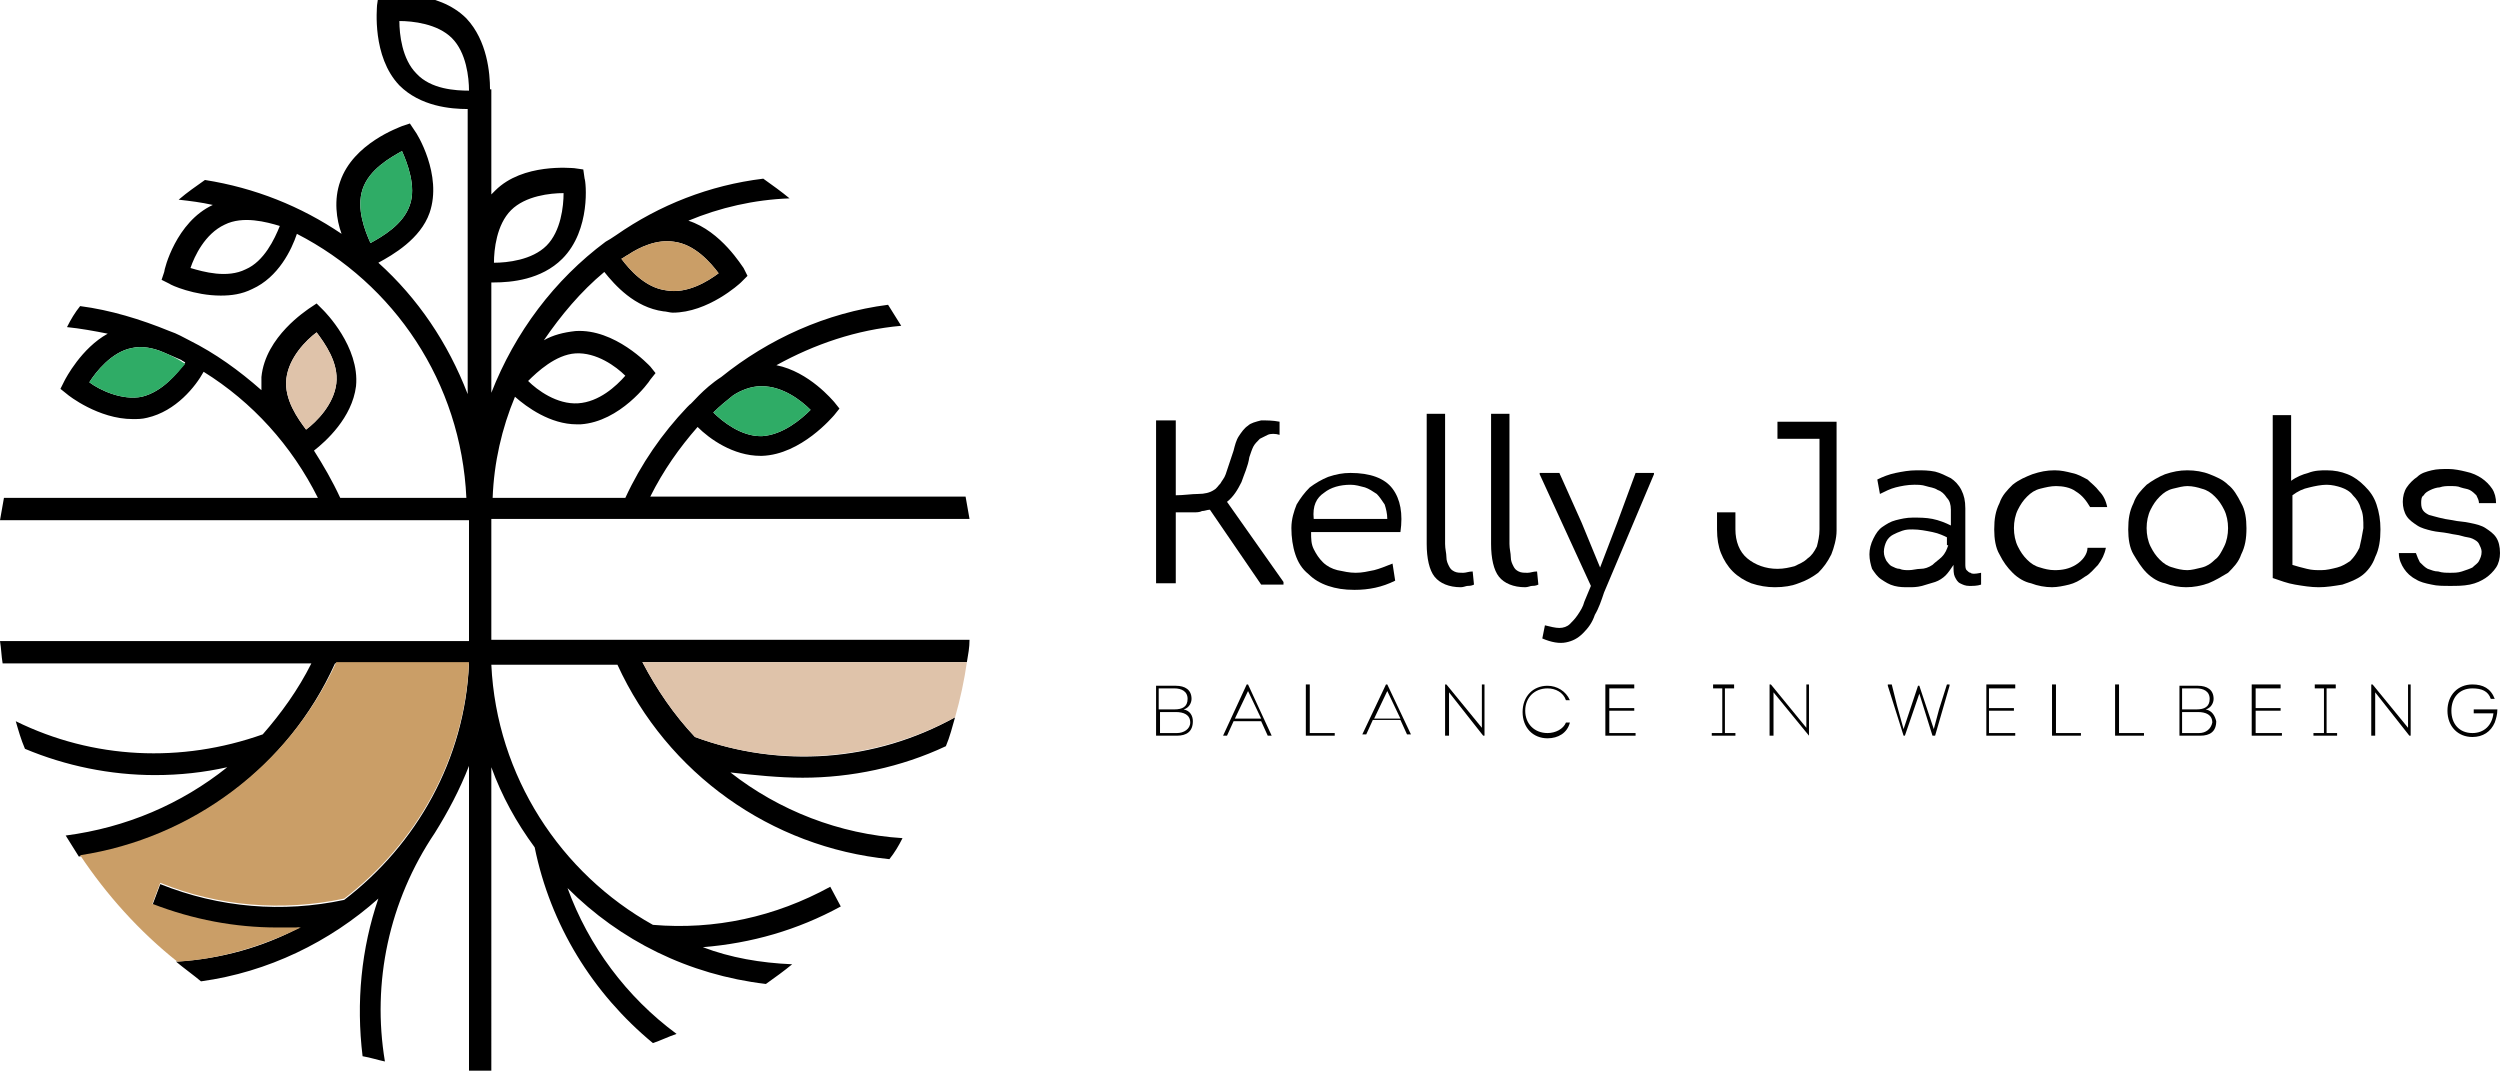 <svg xmlns="http://www.w3.org/2000/svg" xmlns:xlink="http://www.w3.org/1999/xlink" id="Laag_1" x="0px" y="0px" viewBox="0 0 190.3 81.5" style="enable-background:new 0 0 190.3 81.5;" xml:space="preserve"><style type="text/css">	.st0{fill:#2FAC66;}	.st1{fill:#CA9E67;}	.st2{fill:#DFC3AA;}</style><g>	<g>		<path d="M94.5,36.7c0.2-0.6,0.5-1.2,0.6-1.9c0.1-0.3,0.2-0.6,0.3-0.8s0.3-0.4,0.5-0.6c0.2-0.1,0.4-0.2,0.6-0.3   c0.2-0.1,0.6-0.1,0.9,0v-1C96.9,32,96.4,32,96,32c-0.4,0.1-0.8,0.2-1,0.4c-0.3,0.2-0.5,0.5-0.7,0.8c-0.2,0.3-0.3,0.7-0.4,1.1   c-0.1,0.3-0.2,0.6-0.3,0.9c-0.1,0.3-0.2,0.6-0.3,0.9c-0.1,0.3-0.3,0.5-0.4,0.7c-0.2,0.2-0.3,0.4-0.5,0.5c-0.3,0.2-0.7,0.3-1.2,0.3   c-0.5,0-1.1,0.1-1.7,0.1v-5.7H88v12.4h1.5V39c0.2,0,0.4,0,0.6,0c0.2,0,0.5,0,0.7,0c0.3,0,0.5,0,0.7-0.1c0.2,0,0.4-0.1,0.6-0.1   l3.9,5.7h1.7v-0.2l-4.3-6.1C93.9,37.8,94.2,37.3,94.5,36.7"></path>		<path d="M100.8,37.5c0.5-0.4,1.2-0.6,2-0.6c0.4,0,0.7,0.1,1.1,0.2c0.3,0.1,0.6,0.3,0.9,0.5c0.2,0.2,0.4,0.5,0.6,0.8   c0.1,0.3,0.2,0.7,0.2,1.1h-5.6C99.9,38.5,100.2,37.9,100.8,37.5 M106,42.9c-0.5,0.2-1,0.4-1.4,0.5c-0.5,0.1-0.9,0.2-1.4,0.2   c-0.5,0-0.9-0.1-1.4-0.2c-0.4-0.1-0.8-0.3-1.1-0.6c-0.3-0.3-0.5-0.6-0.7-1c-0.2-0.4-0.2-0.8-0.2-1.3h6.8c0.2-1.4,0-2.5-0.6-3.3   c-0.6-0.8-1.7-1.2-3.2-1.2c-0.6,0-1.1,0.1-1.7,0.3c-0.5,0.2-1,0.5-1.4,0.8c-0.4,0.4-0.7,0.8-1,1.3c-0.2,0.5-0.4,1.1-0.4,1.8   c0,0.7,0.1,1.4,0.3,2c0.2,0.6,0.5,1.1,1,1.5c0.4,0.4,0.9,0.7,1.5,0.9s1.2,0.3,2,0.3c1.1,0,2.1-0.2,3.1-0.7L106,42.9z"></path>		<path d="M111.7,44.6c0.1,0,0.3,0,0.5-0.1l-0.1-1c-0.3,0-0.5,0.1-0.7,0.1c-0.3,0-0.5,0-0.7-0.1c-0.2-0.1-0.3-0.2-0.4-0.4   c-0.1-0.2-0.2-0.4-0.2-0.7c0-0.3-0.1-0.6-0.1-1v-9.9h-1.4v9.9c0,1.1,0.2,2,0.6,2.5c0.4,0.5,1.1,0.8,2,0.8   C111.4,44.7,111.6,44.6,111.7,44.6"></path>		<path d="M116.6,44.6c0.1,0,0.3,0,0.5-0.1l-0.1-1c-0.3,0-0.5,0.1-0.7,0.1c-0.3,0-0.5,0-0.7-0.1c-0.2-0.1-0.3-0.2-0.4-0.4   c-0.1-0.2-0.2-0.4-0.2-0.7c0-0.3-0.1-0.6-0.1-1v-9.9h-1.4v9.9c0,1.1,0.2,2,0.6,2.5c0.4,0.5,1.1,0.8,2,0.8   C116.3,44.7,116.5,44.6,116.6,44.6"></path>		<path d="M123.1,39.8l-1.3,3.4h0l-1.4-3.4l-1.7-3.8h-1.5v0.1l3.9,8.5l-0.5,1.2c-0.1,0.4-0.3,0.7-0.5,1c-0.2,0.3-0.4,0.5-0.6,0.7   c-0.2,0.2-0.5,0.3-0.8,0.3c-0.3,0-0.7-0.1-1.1-0.2l-0.2,1c0.7,0.3,1.3,0.4,1.8,0.3c0.5-0.1,0.9-0.3,1.3-0.7   c0.4-0.4,0.7-0.8,0.9-1.4c0.3-0.5,0.5-1.1,0.7-1.7l3.8-9v-0.1h-1.4L123.1,39.8z"></path>		<path d="M135.5,33.4h3v6.9c0,0.5-0.1,0.9-0.2,1.3c-0.2,0.4-0.4,0.7-0.7,0.9c-0.3,0.3-0.6,0.4-1,0.6c-0.4,0.1-0.8,0.2-1.3,0.2   c-0.9,0-1.7-0.3-2.3-0.8c-0.6-0.5-0.9-1.3-0.9-2.2V39h-1.4v1.3c0,0.7,0.1,1.3,0.3,1.8c0.2,0.5,0.5,1,0.9,1.4   c0.4,0.4,0.9,0.7,1.4,0.9c0.6,0.2,1.2,0.3,1.8,0.3c0.7,0,1.3-0.1,1.8-0.3c0.6-0.2,1.1-0.5,1.5-0.8c0.4-0.4,0.7-0.8,1-1.4   c0.2-0.5,0.4-1.2,0.4-1.8v-8.3h-4.5V33.4z"></path>		<path d="M148.3,41.5c-0.1,0.3-0.2,0.6-0.5,0.9c-0.2,0.2-0.5,0.4-0.7,0.6c-0.3,0.2-0.6,0.3-0.9,0.3s-0.6,0.1-0.9,0.1   c-0.2,0-0.5,0-0.7-0.1c-0.2,0-0.4-0.1-0.6-0.2c-0.2-0.1-0.3-0.3-0.4-0.4c-0.1-0.2-0.2-0.4-0.2-0.7c0-0.3,0.1-0.6,0.2-0.8   c0.1-0.2,0.3-0.4,0.5-0.5c0.2-0.1,0.4-0.2,0.7-0.3c0.3-0.1,0.5-0.1,0.8-0.1c0.5,0,1,0.1,1.5,0.2c0.5,0.1,0.9,0.3,1.1,0.4V41.5z    M150,43.6c-0.1,0-0.2-0.1-0.3-0.2c-0.1-0.1-0.1-0.3-0.1-0.5c0-0.2,0-0.4,0-0.6v-3.6c0-0.6-0.1-1-0.3-1.4   c-0.2-0.4-0.5-0.7-0.8-0.9c-0.4-0.2-0.8-0.4-1.2-0.5c-0.5-0.1-0.9-0.1-1.4-0.1c-0.6,0-1.1,0.1-1.6,0.2c-0.5,0.1-1,0.3-1.4,0.5   l0.2,1.1c0.4-0.2,0.8-0.4,1.2-0.5c0.4-0.1,0.9-0.2,1.4-0.2c0.3,0,0.6,0,0.9,0.1c0.3,0.1,0.6,0.1,0.9,0.3c0.3,0.1,0.5,0.3,0.7,0.6   c0.2,0.2,0.3,0.5,0.3,0.9v1.2c-0.4-0.2-0.9-0.4-1.4-0.5s-1-0.1-1.5-0.1c-0.5,0-0.9,0.1-1.3,0.2c-0.4,0.1-0.7,0.3-1,0.5   c-0.3,0.2-0.5,0.5-0.7,0.9c-0.2,0.4-0.3,0.8-0.3,1.2c0,0.4,0.1,0.8,0.2,1.1c0.2,0.3,0.4,0.6,0.7,0.8c0.3,0.2,0.6,0.4,1,0.5   c0.4,0.1,0.7,0.1,1.1,0.1c0.3,0,0.6,0,1-0.1c0.3-0.1,0.7-0.2,1-0.3c0.3-0.1,0.6-0.3,0.8-0.5c0.2-0.2,0.4-0.5,0.6-0.8   c0,0.4,0,0.7,0.1,0.9c0.1,0.2,0.2,0.4,0.4,0.5c0.2,0.1,0.4,0.2,0.7,0.2c0.3,0,0.6,0,0.9-0.1l0-0.9C150.3,43.7,150.1,43.7,150,43.6   "></path>		<path d="M158,43c-0.5,0.3-1,0.4-1.6,0.4c-0.4,0-0.8-0.1-1.1-0.2c-0.4-0.1-0.7-0.3-1-0.6c-0.3-0.3-0.5-0.6-0.7-1   c-0.2-0.4-0.3-0.9-0.3-1.4c0-0.5,0.1-1,0.3-1.4c0.2-0.4,0.4-0.7,0.7-1c0.3-0.3,0.6-0.5,1-0.6c0.4-0.1,0.8-0.2,1.2-0.2   c0.5,0,1.1,0.1,1.5,0.4c0.5,0.3,0.8,0.7,1.1,1.2h1.3c-0.1-0.5-0.3-0.9-0.6-1.2c-0.3-0.4-0.6-0.6-0.9-0.9c-0.4-0.2-0.7-0.4-1.2-0.5   c-0.4-0.1-0.8-0.2-1.3-0.2c-0.6,0-1.1,0.1-1.7,0.3c-0.5,0.2-1,0.4-1.5,0.8c-0.4,0.4-0.8,0.8-1,1.4c-0.3,0.6-0.4,1.2-0.4,2   c0,0.7,0.1,1.4,0.4,1.9c0.3,0.6,0.6,1,1,1.4c0.4,0.4,0.9,0.7,1.4,0.8c0.5,0.2,1.1,0.3,1.6,0.3c0.4,0,0.9-0.1,1.3-0.2   c0.4-0.1,0.8-0.3,1.2-0.6c0.4-0.2,0.7-0.6,1-0.9c0.3-0.4,0.5-0.8,0.6-1.3h-1.4C158.9,42.2,158.5,42.7,158,43"></path>		<path d="M169.3,41.6c-0.2,0.4-0.4,0.8-0.7,1c-0.3,0.3-0.6,0.5-1,0.6c-0.4,0.1-0.8,0.2-1.1,0.2c-0.4,0-0.8-0.1-1.1-0.2   c-0.4-0.1-0.7-0.3-1-0.6c-0.3-0.3-0.5-0.6-0.7-1c-0.2-0.4-0.3-0.9-0.3-1.4c0-0.5,0.1-1,0.3-1.4c0.2-0.4,0.4-0.7,0.7-1   c0.3-0.3,0.6-0.5,1-0.6c0.4-0.1,0.8-0.2,1.1-0.2c0.4,0,0.8,0.1,1.1,0.2c0.4,0.1,0.7,0.3,1,0.6c0.3,0.3,0.5,0.6,0.7,1   c0.2,0.4,0.3,0.9,0.3,1.4C169.6,40.7,169.5,41.2,169.3,41.6 M169.6,36.9c-0.4-0.4-0.9-0.6-1.4-0.8c-0.5-0.2-1.1-0.3-1.7-0.3   c-0.6,0-1.1,0.1-1.7,0.3c-0.5,0.2-1,0.5-1.4,0.8c-0.4,0.4-0.8,0.8-1,1.4c-0.3,0.6-0.4,1.2-0.4,2c0,0.7,0.1,1.4,0.4,1.9   c0.3,0.5,0.6,1,1,1.4c0.4,0.4,0.9,0.7,1.4,0.8c0.5,0.2,1.1,0.3,1.6,0.3c0.6,0,1.1-0.1,1.7-0.3c0.5-0.2,1-0.5,1.5-0.8   c0.4-0.4,0.8-0.8,1-1.4c0.3-0.6,0.4-1.2,0.4-2c0-0.7-0.1-1.4-0.4-1.9C170.3,37.7,170,37.2,169.6,36.9"></path>		<path d="M179.6,41.7c-0.2,0.4-0.4,0.7-0.7,1c-0.3,0.2-0.6,0.4-1,0.5c-0.4,0.1-0.8,0.2-1.2,0.2c-0.4,0-0.7,0-1.1-0.1   s-0.8-0.2-1.1-0.3v-5.3c0.4-0.3,0.8-0.5,1.3-0.6c0.4-0.1,0.9-0.2,1.3-0.2c0.4,0,0.8,0.1,1.1,0.2c0.3,0.1,0.7,0.3,0.9,0.6   c0.3,0.3,0.5,0.6,0.6,1c0.2,0.4,0.2,0.9,0.2,1.5C179.8,40.8,179.7,41.3,179.6,41.7 M181.2,40.3c0-0.7-0.1-1.3-0.3-1.9   c-0.2-0.6-0.5-1-0.9-1.4c-0.4-0.4-0.8-0.7-1.3-0.9c-0.5-0.2-1-0.3-1.6-0.3c-0.4,0-0.9,0-1.4,0.2c-0.4,0.1-0.9,0.3-1.3,0.6v-5h-1.4   v12.4c0.6,0.2,1.1,0.4,1.7,0.5c0.6,0.1,1.2,0.2,1.8,0.2c0.6,0,1.2-0.1,1.8-0.2c0.6-0.2,1.1-0.4,1.5-0.7c0.4-0.3,0.8-0.8,1-1.4   C181.1,41.8,181.2,41.1,181.2,40.3"></path>		<path d="M188,44.5c0.5-0.1,0.9-0.3,1.2-0.5c0.3-0.2,0.6-0.5,0.8-0.8s0.3-0.7,0.3-1.1c0-0.5-0.1-0.9-0.3-1.2   c-0.2-0.3-0.5-0.5-0.8-0.7c-0.3-0.2-0.7-0.3-1.2-0.4c-0.4-0.1-0.9-0.1-1.3-0.2c-0.8-0.1-1.4-0.3-1.8-0.4c-0.4-0.2-0.6-0.4-0.6-0.9   c0-0.2,0-0.5,0.2-0.6c0.1-0.2,0.3-0.3,0.5-0.4c0.2-0.1,0.5-0.2,0.7-0.2c0.3-0.1,0.5-0.1,0.8-0.1c0.3,0,0.6,0,0.8,0.1   c0.3,0.1,0.5,0.1,0.7,0.2c0.2,0.1,0.4,0.3,0.5,0.4c0.1,0.2,0.2,0.4,0.2,0.6h1.3c0-0.4-0.1-0.8-0.3-1.1c-0.2-0.3-0.5-0.6-0.8-0.8   c-0.3-0.2-0.7-0.4-1.2-0.5c-0.4-0.1-0.9-0.2-1.3-0.2c-0.5,0-0.9,0-1.3,0.1c-0.4,0.1-0.8,0.2-1.1,0.5c-0.3,0.2-0.6,0.5-0.8,0.8   c-0.2,0.3-0.3,0.7-0.3,1.1c0,0.4,0.1,0.8,0.3,1.1c0.2,0.3,0.5,0.5,0.8,0.7c0.3,0.2,0.7,0.3,1.1,0.4c0.4,0.1,0.8,0.1,1.3,0.2   c0.4,0.1,0.7,0.1,1,0.2c0.3,0.1,0.6,0.1,0.8,0.2c0.2,0.1,0.4,0.2,0.5,0.4c0.1,0.2,0.2,0.4,0.2,0.6c0,0.3-0.1,0.5-0.2,0.7   c-0.1,0.2-0.3,0.3-0.5,0.5c-0.2,0.1-0.5,0.2-0.8,0.3c-0.3,0.1-0.6,0.1-0.9,0.1c-0.3,0-0.6,0-0.9-0.1c-0.3,0-0.5-0.1-0.8-0.2   c-0.2-0.1-0.4-0.3-0.6-0.5c-0.1-0.2-0.2-0.4-0.3-0.7h-1.3c0,0.5,0.2,0.9,0.4,1.2c0.2,0.3,0.5,0.6,0.9,0.8c0.3,0.2,0.7,0.3,1.2,0.4   c0.4,0.1,0.9,0.1,1.4,0.1C187,44.6,187.5,44.6,188,44.5"></path>		<path d="M89.6,55.8h-1.3v-1.6h1.2c0.6,0,1.1,0.2,1.1,0.8C90.6,55.5,90.1,55.8,89.6,55.8 M88.3,52.4h1.1c0.5,0,1,0.2,1,0.8   c0,0.6-0.4,0.8-1,0.8h-1.2V52.4z M90.1,54c0.4-0.1,0.6-0.5,0.6-0.8c0-0.7-0.5-1-1.2-1H88V56h1.6c0.7,0,1.2-0.3,1.2-1.1   C90.8,54.5,90.6,54.1,90.1,54"></path>	</g>	<path d="M94,54.7l1-2.1l1,2.1H94z M94.9,52.1L93.1,56v0h0.3l0.5-1.1H96l0.5,1.1h0.3v0L95,52.1H94.9z"></path>	<polygon points="99.7,52.1 99.4,52.1 99.4,56 101.6,56 101.6,55.8 99.7,55.8  "></polygon>	<path d="M104.6,54.7l1-2.1l1,2.1H104.6z M105.5,52.1l-1.8,3.8v0h0.3l0.5-1.1h2.1l0.5,1.1h0.3v0l-1.8-3.8H105.5z"></path>	<polygon points="112.8,54 112.8,55.4 110.1,52.1 110,52.1 110,56 110.3,56 110.3,54.1 110.3,52.7 112.9,56 113,56 113,52.1   112.8,52.1  "></polygon>	<g>		<path d="M117.8,55.8c-1,0-1.7-0.7-1.7-1.7c0-1,0.7-1.7,1.7-1.7c0.6,0,1.2,0.3,1.4,0.9h0.3c-0.3-0.7-1-1.1-1.7-1.1   c-1.1,0-1.9,0.8-1.9,2c0,1.2,0.8,2,1.9,2c0.8,0,1.5-0.4,1.7-1.2h-0.3C119,55.5,118.4,55.8,117.8,55.8"></path>	</g>	<polygon points="122.5,54.1 124.4,54.1 124.4,53.9 122.5,53.9 122.5,52.4 124.4,52.4 124.4,52.1 122.2,52.1 122.2,56 124.5,56   124.5,55.8 122.5,55.8  "></polygon>	<polygon points="131.3,52.4 132,52.4 132,52.1 130.4,52.1 130.4,52.4 131.1,52.4 131.1,55.8 130.3,55.8 130.3,56 132.1,56   132.1,55.8 131.3,55.8  "></polygon>	<polygon points="137.5,54 137.5,55.4 134.8,52.1 134.7,52.1 134.7,56 135,56 135,54.1 135,52.7 137.7,56 137.7,56 137.7,52.1   137.5,52.1  "></polygon>	<polygon points="147.6,54 147.2,55.5 147.2,55.5 146.1,52.2 146,52.2 144.9,55.5 144.4,53.7 144,52.1 143.7,52.1 143.7,52.2   144.9,56 145,56 146.1,52.8 147.1,56 147.3,56 148.4,52.2 148.4,52.1 148.2,52.1  "></polygon>	<polygon points="151.4,54.1 153.3,54.1 153.3,53.9 151.4,53.9 151.4,52.4 153.4,52.4 153.4,52.1 151.2,52.1 151.2,56 153.4,56   153.4,55.8 151.4,55.8  "></polygon>	<polygon points="156.5,52.1 156.2,52.1 156.2,56 158.4,56 158.4,55.8 156.5,55.8  "></polygon>	<polygon points="161.3,52.1 161,52.1 161,56 163.2,56 163.2,55.8 161.3,55.8  "></polygon>	<g>		<path d="M167.4,55.8h-1.3v-1.6h1.2c0.6,0,1.1,0.2,1.1,0.8C168.3,55.5,167.9,55.8,167.4,55.8 M166.1,52.4h1.1c0.5,0,1,0.2,1,0.8   c0,0.6-0.4,0.8-1,0.8h-1.1V52.4z M167.9,54c0.4-0.1,0.6-0.5,0.6-0.8c0-0.7-0.5-1-1.2-1h-1.4V56h1.6c0.7,0,1.2-0.3,1.2-1.1   C168.6,54.5,168.4,54.1,167.9,54"></path>	</g>	<polygon points="171.7,54.1 173.6,54.1 173.6,53.9 171.7,53.9 171.7,52.4 173.6,52.4 173.6,52.1 171.4,52.1 171.4,56 173.7,56   173.7,55.8 171.7,55.8  "></polygon>	<polygon points="177.1,52.4 177.8,52.4 177.8,52.1 176.2,52.1 176.2,52.4 176.9,52.4 176.9,55.8 176.1,55.8 176.1,56 177.9,56   177.9,55.8 177.1,55.8  "></polygon>	<polygon points="183.3,54 183.3,55.4 180.6,52.1 180.5,52.1 180.5,56 180.8,56 180.8,54.1 180.8,52.7 183.4,56 183.5,56   183.5,52.1 183.3,52.1  "></polygon>	<g>		<path d="M188.3,54.3h1.5c-0.1,0.9-0.7,1.5-1.6,1.5c-1,0-1.6-0.7-1.6-1.7c0-1,0.6-1.7,1.6-1.7c0.7,0,1.2,0.2,1.4,0.8h0.3   c-0.3-0.8-0.9-1.1-1.7-1.1c-1.1,0-1.9,0.8-1.9,2c0,1.2,0.8,2,1.9,2c0.8,0,1.4-0.4,1.7-1.1c0.1-0.3,0.2-0.6,0.2-1h-1.8V54.3z"></path>		<path d="M23.3,32.7c-0.6-0.8-1.7-2.3-1.5-3.9c0.2-1.6,1.5-2.9,2.3-3.5c0.6,0.8,1.7,2.3,1.5,3.9C25.4,30.8,24.1,32.1,23.3,32.7    M10.8,30.2c-1.5,0.3-3.2-0.5-4-1.1c0.5-0.8,1.7-2.3,3.2-2.6c0.8-0.2,1.7,0,2.4,0.3c0.5,0.2,0.9,0.4,1.4,0.6   c0.1,0.1,0.2,0.1,0.3,0.2C13.5,28.4,12.4,29.8,10.8,30.2 M27.6,14.4c0.5-1.5,2.1-2.4,3-2.9c0.4,0.9,1.1,2.7,0.6,4.1   c-0.5,1.5-2.1,2.4-3,2.9C27.8,17.6,27.1,15.9,27.6,14.4 M18.7,20.5c-1.4,0.7-3.2,0.2-4.2-0.1c0.3-0.9,1.1-2.6,2.6-3.3   c1.4-0.7,3.2-0.2,4.2,0.1C20.9,18.2,20.1,19.9,18.7,20.5 M31.7,5.6c-1.1-1.1-1.3-3-1.3-4c1,0,2.9,0.2,4,1.3c1.1,1.1,1.3,3,1.3,4   C34.7,6.9,32.8,6.8,31.7,5.6 M38.9,16c1.1-1.1,3-1.3,4-1.3c0,1-0.2,2.9-1.3,4c-1.1,1.1-3,1.3-4,1.3C37.6,19,37.8,17.1,38.9,16    M43.8,26.9c1.6-0.1,3.1,1,3.8,1.7c-0.7,0.8-2,2-3.6,2.1c-1.6,0.1-3.1-1-3.8-1.7C40.9,28.3,42.3,27,43.8,26.9 M47.8,19.4   c0.9-0.6,2.2-1.2,3.5-1c1.6,0.2,2.8,1.6,3.4,2.4c-0.8,0.6-2.4,1.6-4,1.3c-1.6-0.2-2.8-1.6-3.4-2.4C47.5,19.6,47.6,19.5,47.8,19.4    M55.8,30.1c0.6-0.4,1.4-0.7,2.1-0.7c0,0,0,0,0.1,0c1.6,0,3,1.1,3.7,1.8c-0.7,0.7-2.1,1.9-3.7,2c0,0,0,0-0.1,0   c-1.5,0-2.9-1.1-3.6-1.8C54.8,30.9,55.3,30.5,55.8,30.1 M61.1,59.2c3.7,0,7.5-0.8,10.9-2.4c0.3-0.7,0.5-1.5,0.7-2.2   c-6.1,3.4-13.3,3.9-19.8,1.5c-1.6-1.7-2.9-3.6-4-5.7h24.7c0.1-0.6,0.2-1.1,0.2-1.7H37.4v-9.2h36.4c-0.1-0.6-0.2-1.1-0.3-1.7H49.5   c1-2,2.2-3.7,3.6-5.3c0.9,0.9,2.7,2.2,4.8,2.2c0,0,0.1,0,0.1,0c3-0.1,5.4-3,5.5-3.1l0.4-0.5l-0.4-0.5c-0.1-0.1-1.9-2.3-4.4-2.8   c2.9-1.6,6.1-2.7,9.5-3c-0.3-0.5-0.7-1.1-1-1.6c-4.7,0.6-9.1,2.6-12.7,5.5c-1.4,0.9-2.3,2.1-2.4,2.1L52.3,31   c-1.9,2-3.5,4.3-4.7,6.9H37.5c0.1-2.7,0.7-5.3,1.7-7.7c0.9,0.8,2.7,2.1,4.7,2.1c0.1,0,0.2,0,0.3,0c3-0.2,5.2-3.2,5.3-3.4l0.4-0.5   l-0.4-0.5c-0.1-0.1-2.7-2.9-5.7-2.7c-0.9,0.1-1.7,0.3-2.4,0.7c1.3-1.9,2.8-3.7,4.6-5.2c0.8,1,2.3,2.7,4.5,3c0.2,0,0.5,0.1,0.7,0.1   c2.7,0,5.1-2.2,5.2-2.3l0.5-0.5l-0.3-0.6c-0.1-0.1-1.7-2.8-4.2-3.6c2.4-1,5-1.6,7.7-1.7c-0.6-0.5-1.3-1-2-1.5   c-4.1,0.5-7.9,2-11.2,4.3c-0.3,0.2-0.6,0.4-0.8,0.5c-3.9,2.9-6.9,6.9-8.7,11.5v-8.4c0.1,0,0.1,0,0.2,0c1.3,0,3.6-0.2,5.2-1.8   c2.2-2.2,1.8-5.9,1.7-6.1l-0.1-0.7l-0.7-0.1c-0.2,0-3.9-0.4-6,1.7c-0.1,0.1-0.2,0.2-0.3,0.3v-8c0,0,0,0-0.1,0   c0-1.2-0.2-3.7-1.8-5.4c-2.2-2.2-5.9-1.8-6-1.8l-0.7,0.1l-0.1,0.7c0,0.2-0.4,3.9,1.7,6.1c1.6,1.6,3.9,1.8,5.2,1.8c0,0,0,0,0,0V30   c-1.5-3.9-3.8-7.3-6.8-10c1.1-0.6,3.2-1.8,3.9-3.8c1-2.9-1-6.1-1.1-6.2l-0.4-0.6l-0.6,0.2c-0.2,0.1-3.7,1.3-4.7,4.2   c-0.5,1.4-0.3,2.9,0.1,4c-3.1-2.1-6.6-3.5-10.4-4.1c-0.7,0.5-1.3,0.9-2,1.5c0.9,0.1,1.7,0.2,2.6,0.4c0,0,0,0,0,0   c-2.8,1.3-3.7,4.9-3.7,5.1l-0.2,0.6l0.6,0.3c0.1,0.1,1.9,0.9,3.9,0.9c0.8,0,1.6-0.1,2.4-0.5c2-0.9,3-3,3.4-4.2   c7.4,3.8,12.5,11.3,12.9,20.1h-9.6c-0.6-1.3-1.3-2.5-2-3.6c0.9-0.7,2.9-2.5,3.2-4.9c0.3-3-2.4-5.7-2.5-5.8l-0.5-0.5l-0.6,0.4   c-0.1,0.1-3.3,2.1-3.6,5.2c0,0.4,0,0.7,0,1c-1.7-1.5-3.5-2.8-5.5-3.8c-0.4-0.2-0.9-0.5-1.5-0.7c-2.2-0.9-4.5-1.6-6.8-1.9   c-0.4,0.5-0.7,1-1,1.6c1,0.1,2.1,0.3,3.1,0.5C6.2,26.5,5,28.8,4.9,29l-0.3,0.6L5.1,30c0.1,0.1,2.4,1.9,5,1.9c0.4,0,0.7,0,1.1-0.1   c2.2-0.5,3.7-2.4,4.3-3.5c3.7,2.3,6.7,5.6,8.7,9.6H0.3C0.2,38.5,0.1,39,0,39.6h35.7v9.2H0c0.1,0.6,0.1,1.1,0.2,1.7h23.5   c-1,2-2.3,3.8-3.7,5.4c-6.2,2.2-12.9,1.9-18.8-1c0.2,0.7,0.4,1.4,0.7,2.1c3.1,1.3,6.5,2,9.9,2c1.9,0,3.7-0.2,5.5-0.6   c-3.5,2.8-7.7,4.6-12.3,5.2c0.3,0.5,0.7,1.1,1,1.6c8.5-1.3,15.9-6.7,19.5-14.7h10.2c-0.3,7.3-4,13.8-9.5,18l0,0   c-4.7,1-9.5,0.6-14-1.2l-0.6,1.6c3,1.2,6.2,1.8,9.5,1.8c0.6,0,1.2,0,1.7-0.1c-2.8,1.5-6,2.4-9.4,2.6c0.6,0.5,1.3,1,1.9,1.5   c5.1-0.7,9.8-3,13.5-6.3c-1.3,3.8-1.7,7.9-1.2,12c0.6,0.1,1.2,0.3,1.7,0.4c-1-6,0.3-12.2,3.8-17.4l0,0c1-1.6,1.9-3.3,2.6-5.1v23.2   c0.4,0,0.8,0,1.2,0c0.2,0,0.3,0,0.5,0V58.4c0.8,2.2,1.9,4.2,3.3,6.1c1.2,5.9,4.4,11.1,9,14.9c0.6-0.2,1.2-0.5,1.8-0.7   c-3.8-2.8-6.7-6.7-8.3-11.1c4,4,9.2,6.6,15.1,7.3c0.7-0.5,1.4-1,2-1.5c-2.4-0.1-4.7-0.5-6.8-1.3c3.7-0.3,7.2-1.3,10.5-3.1   l-0.8-1.5c-4.2,2.3-8.8,3.3-13.5,2.9c-7-3.9-11.9-11.3-12.3-19.8h9.6c3.8,8.3,11.7,13.9,20.7,14.8c0.4-0.5,0.7-1,1-1.6   c-4.8-0.3-9.4-2.1-13.1-5C57.4,59,59.3,59.2,61.1,59.2"></path>		<path class="st0" d="M55.8,30.1c0.6-0.4,1.4-0.7,2.1-0.7c0,0,0,0,0.1,0c1.6,0,3,1.1,3.7,1.8c-0.7,0.7-2.1,1.9-3.7,2c0,0,0,0-0.1,0   c-1.5,0-2.9-1.1-3.6-1.8C54.8,30.9,55.3,30.5,55.8,30.1"></path>		<path class="st1" d="M47.8,19.4c0.9-0.6,2.2-1.2,3.5-1c1.6,0.2,2.8,1.6,3.4,2.4c-0.8,0.6-2.4,1.6-4,1.3c-1.6-0.2-2.8-1.6-3.4-2.4   C47.5,19.6,47.6,19.5,47.8,19.4"></path>		<path class="st0" d="M27.6,14.4c0.5-1.5,2.1-2.4,3-2.9c0.4,0.9,1.1,2.7,0.6,4.1c-0.5,1.5-2.1,2.4-3,2.9   C27.8,17.6,27.1,15.9,27.6,14.4"></path>		<path class="st0" d="M10.8,30.2c-1.5,0.3-3.2-0.5-4-1.1c0.5-0.8,1.7-2.3,3.2-2.6c0.8-0.2,1.7,0,2.4,0.3c0.5,0.2,0.9,0.4,1.4,0.7   c0.1,0.1,0.2,0.1,0.3,0.2C13.5,28.4,12.4,29.8,10.8,30.2"></path>		<path class="st2" d="M23.3,32.7c-0.6-0.8-1.7-2.3-1.5-3.9c0.2-1.6,1.5-2.9,2.3-3.5c0.6,0.8,1.7,2.3,1.5,3.9   C25.4,30.8,24.1,32.1,23.3,32.7"></path>		<path class="st1" d="M21.1,70.6c-3.2,0-6.4-0.6-9.5-1.8l0.6-1.6c4.4,1.8,9.3,2.2,14,1.2l0,0c5.5-4.2,9.2-10.7,9.5-18H25.6   c-3.6,7.9-11,13.4-19.5,14.7c2,3,4.5,5.8,7.4,8.1c3.4-0.2,6.5-1.2,9.4-2.6C22.2,70.6,21.7,70.6,21.1,70.6"></path>		<path class="st2" d="M48.9,50.4c1.1,2.1,2.4,4,4,5.7c6.5,2.4,13.7,1.8,19.8-1.5c0.4-1.4,0.7-2.8,0.9-4.2H48.9z"></path>	</g></g></svg>